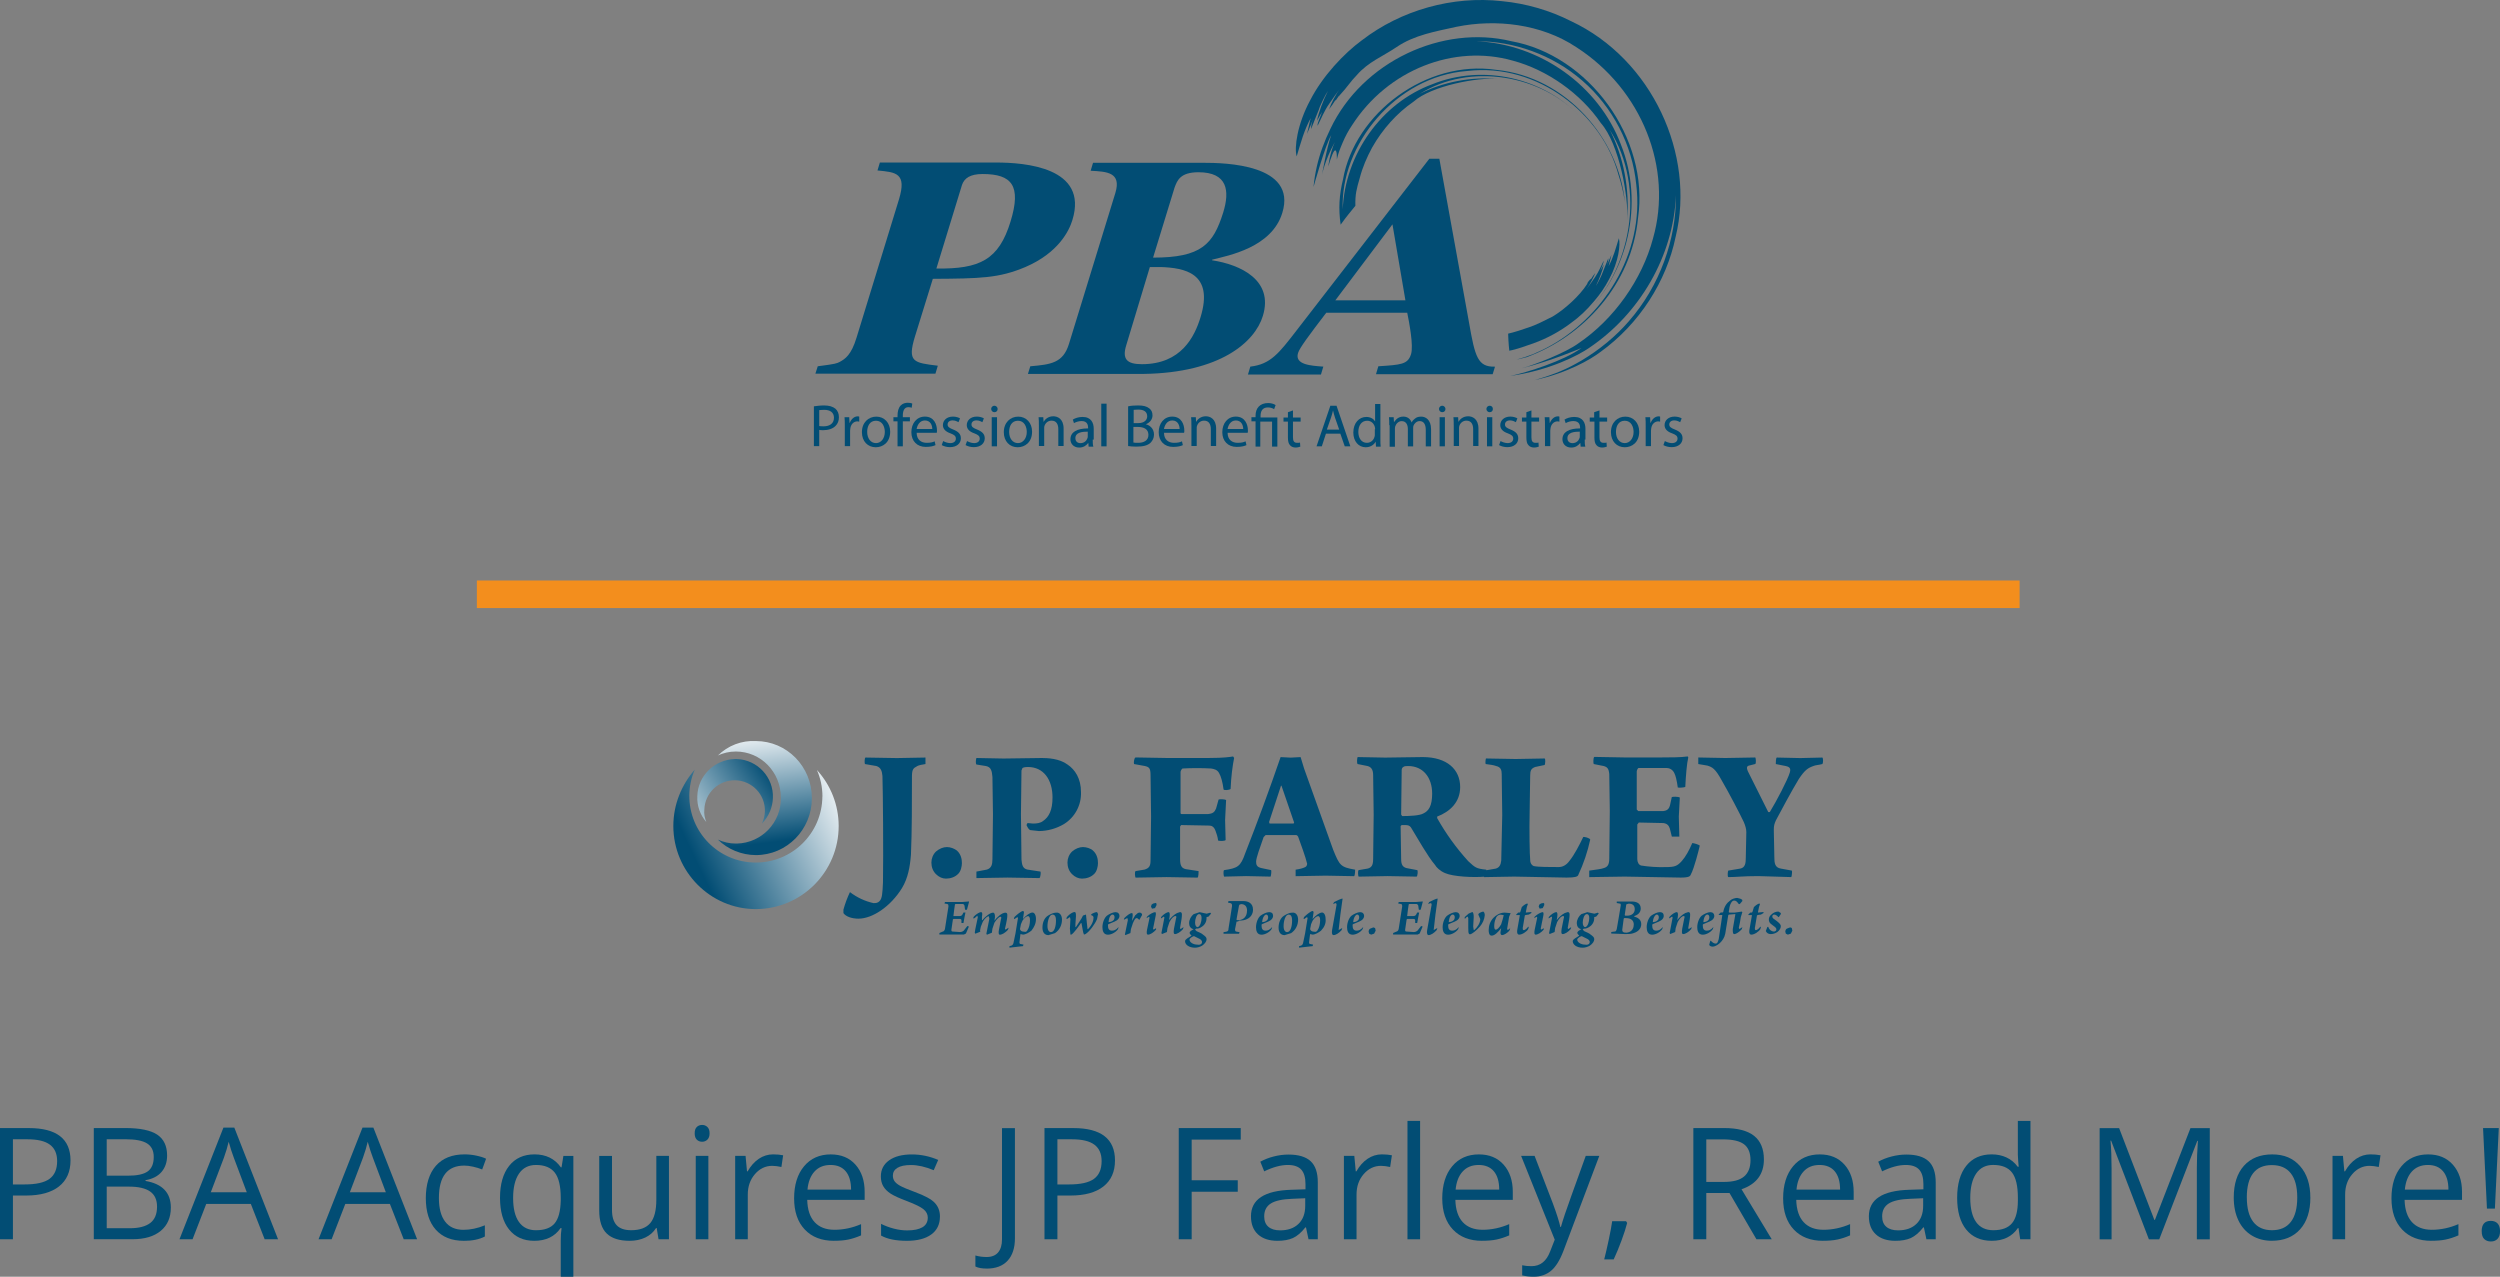 <?xml version="1.0" encoding="UTF-8"?>
<svg id="Layer_1" data-name="Layer 1" xmlns="http://www.w3.org/2000/svg" width="802.34" height="409.74" xmlns:xlink="http://www.w3.org/1999/xlink" viewBox="0 0 802.34 409.74">
  <rect x="0" y="0" width="802.34" height="409.74" fill="#808080" stroke="none"/>
  <defs>
    <style>
      .cls-1 {
        fill: url(#linear-gradient-2);
      }

      .cls-2 {
        fill: #f38e1d;
      }

      .cls-3 {
        fill: none;
      }

      .cls-4 {
        fill: url(#linear-gradient-3);
      }

      .cls-5 {
        clip-path: url(#clippath-1);
      }

      .cls-6 {
        fill: #024d74;
      }

      .cls-7 {
        clip-path: url(#clippath-2);
      }

      .cls-8 {
        fill: url(#linear-gradient);
      }

      .cls-9 {
        clip-path: url(#clippath);
      }
    </style>
    <clipPath id="clippath">
      <path class="cls-3" d="M263.93,255.64c-.09,11.79-9.73,21.27-21.52,21.18-11.79-.09-21.27-9.73-21.18-21.52.02-2.87.62-5.7,1.77-8.33-4.17,4.81-6.9,11.08-6.9,18.14,0,14.61,11.88,26.65,26.49,26.65,14.72-.04,26.61-12.02,26.57-26.74-.02-6.63-2.51-13.01-6.98-17.9,1.13,2.57,1.77,5.46,1.77,8.51h-.01Z"/>
    </clipPath>
    <linearGradient id="linear-gradient" x1="167.43" y1="1362.94" x2="168.87" y2="1362.94" gradientTransform="translate(-16311.28 -49322.24) rotate(154.5) scale(38.07 -38.07)" gradientUnits="userSpaceOnUse">
      <stop offset="0" stop-color="#fff"/>
      <stop offset="1" stop-color="#024d74"/>
    </linearGradient>
    <clipPath id="clippath-1">
      <path class="cls-3" d="M230.37,242.47c1.77-.81,3.7-1.28,5.78-1.28,8.02,0,14.45,6.58,14.45,14.77.18,7.98-6.14,14.59-14.13,14.77h-.32c-2.09,0-4.02-.49-5.78-1.28,3.27,3.17,7.64,4.96,12.21,4.98,9.96,0,17.98-8.19,17.98-18.3s-8.02-18.3-17.98-18.3c-4.54-.25-8.97,1.45-12.21,4.66h0Z"/>
    </clipPath>
    <linearGradient id="linear-gradient-2" x1="177.65" y1="1353.69" x2="178.93" y2="1353.69" gradientTransform="translate(-39814.15 -29.82) rotate(82.9) scale(29.34 -29.34)" xlink:href="#linear-gradient"/>
    <clipPath id="clippath-2">
      <path class="cls-3" d="M223.8,255.49c-.17,3.21.96,6.1,2.89,8.34-.49-1.28-.81-2.57-.64-4.02.18-5.36,4.67-9.57,10.04-9.39,5.37.19,9.57,4.67,9.39,10.04-.05,1.34-.38,2.65-.96,3.85,2.16-2.2,3.42-5.11,3.53-8.19.27-6.64-4.91-12.25-11.55-12.52h-.66c-6.42.17-11.88,5.3-12.04,11.88Z"/>
    </clipPath>
    <linearGradient id="linear-gradient-3" x1="158.63" y1="1341.07" x2="160.07" y2="1341.07" gradientTransform="translate(17585.74 34582.15) rotate(-33.6) scale(28.48 -28.48)" xlink:href="#linear-gradient"/>
  </defs>
  <g>
    <g>
      <g>
        <path class="cls-6" d="M434.99,66.05c-.09-3.68.37-5.39,1.42-8.98.85-3.31,2.27-6.61,3.96-9.73,3.31-5.86,7.94-11.05,13.32-14.74,5.77-5.1,20.6-7.84,27.03-7.27-8.51-.76-17.58.94-25.13,4.82,16.06-10.11,39.21-6.33,51.97,7.75-12-13.14-31.84-17.39-47.91-10.86-16.34,6.05-27.97,22.49-28.72,40.16-.85-20.78,17.1-42.71,39.88-44.41,22.78-2.74,43.37,13.99,48.57,33.16.94,2.83,1.7,6.14,2.08,8.79-1.89-20.04-18.62-40.06-41.3-42.33-22.39-3.31-45.35,13.89-49.14,35.15-1.22,5.01-1.51,9.36-.76,14.55,2.08-2.93,3.22-4.16,4.72-6.05h0Z"/>
        <path class="cls-6" d="M509.64,90.52l.85-1.04v.28c.48-.76.94-1.51,1.51-2.17-.48,1.22-1.61,3.5-2.74,5.1.94-1.22,1.8-2.55,2.74-3.87,1.13-1.7,1.8-3.4,2.65-5.1.09.57-.76,2.27-1.04,3.22l1.13-2.08c-.37,1.89-1.51,4.72-2.55,6.9.57-.76,1.98-3.68,2.17-4.35.48-1.13,1.22-3.12,1.8-4.53.09.37-.09,1.42-.48,2.37.48-1.13.94-2.37,1.51-3.5-.37,1.22-.57,2.55-.94,3.68,1.51-2.65,2.37-5.96,3.31-8.98.57,1.98-.09,7.56-3.12,13.14-1.32,2.55-3.02,5.01-4.92,7.18-2.27,2.74-4.82,5.1-7.09,6.71-3.68,2.83-7.84,5.1-12.29,6.71-2.17.76-5.48,1.98-7.75,2.37,0,0-.28-2.27-.37-5.48,1.7-.37,4.72-1.32,6.52-1.98,2.17-.66,5.29-2.27,7.75-3.5,3.96-2.37,8.7-6.71,11.05-10.4l.28-.66.02-.03Z"/>
      </g>
      <path class="cls-6" d="M489.98,114.62c18.24-6.71,33.64-23.34,35.72-44.6,3.78-25.89-15.97-52.35-40.63-56.79-22.02-5.39-47.81,6.42-58.12,28.16-1.89,3.87-3.4,7.94-4.35,12.1-.48,2.17-.85,4.35-1.04,6.52,0,0,3.68-13.32,5.67-16.63-1.51,4.25-2.93,12.66-2.93,12.66,0,0,.85-4.53,4.07-10.4-1.61,3.59-2.08,7.75-2.08,7.75,0,0,1.22-4.07,1.89-4.92,1.04-1.13.85,2.74.85,2.74.57-2.37.94-3.22,1.89-5.48.85-1.98,1.8-3.78,3.02-5.57,11.43-17.76,32.7-26.08,51.59-20.69,10.96,2.93,21.74,10.49,28.25,20.04,5.86,6.61,8.98,23.81,8.41,31.18.85-9.83-1.04-20.22-5.57-29.01,11.72,18.52,7.27,45.35-8.98,60.1,15.12-13.8,20.04-36.76,12.57-55.38-7.09-18.9-25.98-32.32-46.39-33.16,11.81-.09,24.38,4.25,34.01,12.66,9.64,8.31,16.06,20.6,17.3,33.36,2.74,22.49-11.05,43.19-28.92,52.44-1.42.76-2.83,1.32-4.25,1.98-1.7.66-3.4,1.22-5.2,1.7.09,0,1.51-.28,3.22-.76h0Z"/>
      <path class="cls-6" d="M430.17,30.33c1.89-1.98,3.4-4.35,5.29-6.24,3.68-4.25,8.31-5.96,12.75-8.98,5.67-3.87,12.47-5.01,19.28-6.52,12.57-2.55,27.12-.94,38.36,6.52,21.17,13.6,31.09,38.93,24.66,61.42-3.5,13.14-12.47,25.89-23.91,33.64-4.07,3.02-14.27,6.99-18.24,8.03,9.64-2.37,19.19-6.52,19.19-6.52-5.48,4.07-17.67,7.94-22.87,8.98,12.57-1.8,21.74-6.52,25.42-9.07,16.06-10.86,26.93-29.2,27.78-48.95.09,14.08-5.1,29.01-15.12,40.45-4.25,4.92-9.45,9.16-15.12,12.57-4.72,2.74-8.03,4.25-15.12,6.33,10.49-2.27,17.95-6.61,21.17-9.07,12.47-8.98,21.17-22.68,24.09-36.95,6.42-26.27-7.56-56.98-33.55-69.17-6.9-3.5-14.45-5.67-22.11-6.42-15.88-1.8-32.42,2.83-45.07,12.57-5.67,4.16-12.57,11.43-16.54,19.19-4.16,7.66-5.2,15.31-4.35,18.04,1.22-4.07,2.46-8.7,4.53-12.29-.48,1.51-.76,3.31-1.22,5.1.66-1.61,1.42-3.31,1.98-4.82-.48,1.22-.76,2.65-.66,3.22.76-1.89,1.8-4.63,2.46-6.14.19-.94,2.17-5.01,2.93-6.05-1.51,3.02-3.02,6.9-3.5,9.55.57-.94,1.04-1.98,1.61-2.83-.37,1.32-1.61,3.59-1.42,4.44,1.22-2.37,2.08-4.72,3.68-6.99,1.32-1.89,2.46-3.59,3.78-5.29-1.61,2.08-3.22,5.29-3.78,6.99.76-.94,1.42-1.98,2.08-3.02v.28c.28-.48.76-1.04,1.04-1.51.09,0,.19,0,.19.09v-.28"/>
      <g>
        <path class="cls-6" d="M262.44,117.55c5.96-.76,6.14-.94,7.09-1.42,1.7-.94,3.68-2.17,5.39-7.84l13.6-44.32c2.55-8.41-.94-8.7-6.9-9.26l.76-2.55h37.23c9.26,0,29.77,1.51,24.57,18.43-1.04,3.5-4.53,10.58-15.12,15.12-8.51,3.59-14.45,3.68-29.68,3.78l-5.77,18.62c-2.46,8.12-.37,8.31,7.37,9.26l-.76,2.55h-38.53l.76-2.37h0ZM300.52,86.18c13.89.19,20.04-2.74,23.81-15.12,3.5-11.43.48-15.21-8.98-15.21-3.96,0-5.86,1.32-6.61,3.5l-8.22,26.83h0Z"/>
        <path class="cls-6" d="M330.66,117.55c6.61-.57,10.49-1.04,12.38-7.09l14.93-48.57c1.98-6.61-2.74-6.81-7.94-7.09l.76-2.55h35.62c6.42,0,29.96.37,25.13,16.06-3.4,11.15-17.3,13.7-22.49,15.02l-.09.19c9.26,1.42,19.84,6.42,16.34,17.86-2.55,8.41-13.7,18.24-38.17,18.62h-37.23l.76-2.46h0ZM361.47,110.74c-1.42,4.53.19,6.14,5.01,6.14,12.66,0,16.91-8.88,18.8-15.02,4.44-14.36-5.29-15.88-12.75-16.16h-3.5s-7.56,25.04-7.56,25.04ZM370.07,82.68c15.5,0,19.28-4.25,22.49-14.45,2.17-6.99,1.42-12.95-7.94-12.95-5.86,0-6.81,2.65-7.66,4.92l-6.9,22.49h0Z"/>
        <path class="cls-6" d="M479.02,120.1h-37.42l.76-2.55c7.27-.48,9.45-.57,10.49-3.87.85-2.74-.57-10.11-1.22-13.32h-25.98c-5.48,7.18-8.6,11.34-9.07,12.95-1.13,3.78,4.25,4.07,8.12,4.35l-.76,2.55h-23.43l.76-2.55c6.52-.76,9.16-4.25,14.93-11.72l42.52-54.99h3.22l9.55,52.73c1.89,10.77,2.74,14.17,8.31,13.99l-.76,2.46-.02-.02ZM451.05,96.38l-4.16-24.38-18.33,24.38h22.5Z"/>
      </g>
      <g>
        <path class="cls-6" d="M261.21,130.4c.85-.09,1.89-.28,3.22-.28,1.7,0,2.83.37,3.68,1.04.76.66,1.13,1.61,1.13,2.74s-.37,2.08-1.04,2.74c-.85.94-2.37,1.42-3.96,1.42-.48,0-.94,0-1.32-.09v5.2h-1.71v-12.75h0ZM262.92,136.73c.37.09.85.09,1.42.09,1.98,0,3.31-.94,3.31-2.74,0-1.7-1.22-2.55-3.12-2.55-.76,0-1.32.09-1.61.09v5.1h0Z"/>
        <path class="cls-6" d="M271.13,136.83c0-1.13,0-2.08-.09-2.93h1.51l.09,1.8h.09c.48-1.22,1.42-2.08,2.55-2.08.19,0,.28,0,.48.09v1.61c-.19,0-.37-.09-.57-.09-1.22,0-2.08.94-2.27,2.17,0,.19-.09.48-.09.76v5.01h-1.7v-6.33h0Z"/>
        <path class="cls-6" d="M285.69,138.53c0,3.5-2.37,5.01-4.63,5.01-2.55,0-4.44-1.89-4.44-4.82,0-3.12,2.08-5.01,4.63-5.01s4.44,1.98,4.44,4.82ZM278.31,138.62c0,2.08,1.13,3.59,2.83,3.59,1.61,0,2.83-1.51,2.83-3.59,0-1.61-.76-3.59-2.83-3.59s-2.83,1.8-2.83,3.59Z"/>
        <path class="cls-6" d="M288.05,143.25v-8.03h-1.32v-1.32h1.32v-.48c0-1.32.28-2.55,1.04-3.31.66-.66,1.51-.85,2.27-.85.57,0,1.13.09,1.42.28l-.19,1.32c-.28-.09-.57-.19-1.04-.19-1.42,0-1.8,1.32-1.8,2.74v.48h2.27v1.32h-2.27v8.03h-1.71Z"/>
        <path class="cls-6" d="M294.19,138.9c0,2.27,1.51,3.22,3.22,3.22,1.22,0,1.98-.19,2.55-.48l.28,1.22c-.57.28-1.61.57-3.12.57-2.83,0-4.63-1.89-4.63-4.72s1.7-5.01,4.35-5.01c3.02,0,3.87,2.65,3.87,4.44,0,.37,0,.66-.09.76h-6.42ZM299.2,137.68c0-1.04-.48-2.74-2.37-2.74-1.7,0-2.46,1.61-2.65,2.74,0,0,5.01,0,5.01,0Z"/>
        <path class="cls-6" d="M302.7,141.55c.48.28,1.42.66,2.27.66,1.22,0,1.8-.66,1.8-1.42,0-.85-.48-1.22-1.7-1.7-1.7-.57-2.46-1.51-2.46-2.65,0-1.51,1.22-2.74,3.22-2.74.94,0,1.8.28,2.27.57l-.48,1.22c-.37-.19-1.04-.57-1.89-.57-1.04,0-1.61.57-1.61,1.32s.57,1.13,1.8,1.61c1.61.66,2.46,1.42,2.46,2.83,0,1.61-1.32,2.83-3.5,2.83-1.04,0-1.98-.28-2.65-.66l.48-1.32h0Z"/>
        <path class="cls-6" d="M310.36,141.55c.48.28,1.42.66,2.27.66,1.22,0,1.8-.66,1.8-1.42,0-.85-.48-1.22-1.7-1.7-1.7-.57-2.46-1.51-2.46-2.65,0-1.51,1.22-2.74,3.22-2.74.94,0,1.8.28,2.27.57l-.48,1.22c-.37-.19-1.04-.57-1.89-.57-1.04,0-1.61.57-1.61,1.32s.57,1.13,1.8,1.61c1.61.66,2.46,1.42,2.46,2.83,0,1.61-1.32,2.83-3.5,2.83-1.04,0-1.98-.28-2.65-.66l.48-1.32h0Z"/>
        <path class="cls-6" d="M320.18,131.25c0,.57-.37,1.04-1.04,1.04-.57,0-1.04-.48-1.04-1.04s.48-1.04,1.04-1.04,1.04.48,1.04,1.04ZM318.28,143.25v-9.36h1.7v9.36h-1.7Z"/>
        <path class="cls-6" d="M331.23,138.53c0,3.5-2.37,5.01-4.63,5.01-2.55,0-4.44-1.89-4.44-4.82,0-3.12,2.08-5.01,4.63-5.01s4.44,1.98,4.44,4.82ZM323.87,138.62c0,2.08,1.13,3.59,2.83,3.59,1.61,0,2.83-1.51,2.83-3.59,0-1.61-.76-3.59-2.83-3.59s-2.83,1.8-2.83,3.59Z"/>
        <path class="cls-6" d="M333.41,136.44c0-.94,0-1.8-.09-2.55h1.51l.09,1.51h0c.48-.85,1.51-1.8,3.12-1.8,1.32,0,3.31.76,3.31,3.96v5.57h-1.7v-5.39c0-1.51-.57-2.74-2.17-2.74-1.13,0-1.98.76-2.27,1.7-.09.19-.09.48-.09.76v5.67h-1.7v-6.71h0Z"/>
        <path class="cls-6" d="M350.7,141.08c0,.85,0,1.61.19,2.27h-1.51l-.09-1.13h-.09c-.57.76-1.51,1.42-2.83,1.42-1.89,0-2.83-1.32-2.83-2.65,0-2.27,1.98-3.5,5.67-3.5v-.19c0-.76-.19-2.17-2.08-2.17-.85,0-1.8.28-2.46.66l-.37-1.13c.76-.48,1.89-.85,3.12-.85,2.83,0,3.59,1.98,3.59,3.78v3.5h-.28v-.02ZM349.09,138.53c-1.89,0-3.96.28-3.96,2.08,0,1.13.76,1.61,1.61,1.61,1.22,0,1.98-.76,2.27-1.61.09-.19.09-.37.09-.57v-1.51h0Z"/>
        <path class="cls-6" d="M353.44,129.55h1.7v13.7h-1.7v-13.7Z"/>
        <path class="cls-6" d="M362.13,130.4c.76-.19,1.89-.28,3.12-.28,1.7,0,2.74.28,3.59.94.66.48,1.04,1.22,1.04,2.27,0,1.22-.85,2.37-2.17,2.83h0c1.22.28,2.65,1.32,2.65,3.31,0,1.13-.48,1.98-1.13,2.65-.94.85-2.37,1.22-4.53,1.22-1.13,0-2.08-.09-2.65-.19v-12.75h.09,0ZM363.84,135.79h1.51c1.8,0,2.83-.94,2.83-2.17,0-1.51-1.13-2.17-2.83-2.17-.76,0-1.22.09-1.51.09v4.25h0ZM363.84,142.03c.28.09.85.09,1.42.09,1.7,0,3.31-.66,3.31-2.55s-1.51-2.55-3.4-2.55h-1.42v5.01h.09Z"/>
        <path class="cls-6" d="M373.57,138.9c0,2.27,1.51,3.22,3.22,3.22,1.22,0,1.98-.19,2.55-.48l.28,1.22c-.57.28-1.61.57-3.12.57-2.83,0-4.63-1.89-4.63-4.72s1.7-5.01,4.35-5.01c3.02,0,3.87,2.65,3.87,4.44,0,.37,0,.66-.09.76h-6.42ZM378.58,137.68c0-1.04-.48-2.74-2.37-2.74-1.7,0-2.46,1.61-2.65,2.74h5.01Z"/>
        <path class="cls-6" d="M382.36,136.44c0-.94,0-1.8-.09-2.55h1.51l.09,1.51h0c.48-.85,1.51-1.8,3.12-1.8,1.32,0,3.31.76,3.31,3.96v5.57h-1.7v-5.39c0-1.51-.57-2.74-2.17-2.74-1.13,0-1.98.76-2.27,1.7-.09.19-.09.48-.09.76v5.67h-1.7v-6.71h0Z"/>
        <path class="cls-6" d="M393.98,138.9c0,2.27,1.51,3.22,3.22,3.22,1.22,0,1.98-.19,2.55-.48l.28,1.22c-.57.28-1.61.57-3.12.57-2.83,0-4.63-1.89-4.63-4.72s1.7-5.01,4.35-5.01c3.02,0,3.87,2.65,3.87,4.44,0,.37,0,.66-.09.76h-6.42ZM398.99,137.68c0-1.04-.48-2.74-2.37-2.74-1.7,0-2.46,1.61-2.65,2.74h5.01Z"/>
        <path class="cls-6" d="M402.95,143.25v-8.03h-1.32v-1.32h1.32v-.48c0-2.46,1.42-4.07,4.07-4.07.85,0,1.89.28,2.37.66l-.48,1.32c-.37-.28-1.13-.57-1.98-.57-1.8,0-2.37,1.22-2.37,2.74v.48h5.39v9.36h-1.7v-8.03h-3.78v8.03h-1.51v-.09h0Z"/>
        <path class="cls-6" d="M414.96,131.72v2.27h2.46v1.32h-2.46v5.01c0,1.13.28,1.8,1.32,1.8.48,0,.76,0,.94-.09l.09,1.32c-.28.09-.85.28-1.51.28-.76,0-1.42-.28-1.8-.76-.48-.48-.66-1.32-.66-2.46v-5.1h-1.42v-1.32h1.42v-1.7l1.61-.57h0Z"/>
        <path class="cls-6" d="M425.54,139.18l-1.32,4.07h-1.7l4.44-13.04h1.98l4.44,13.04h-1.8l-1.42-4.07h-4.63,0ZM429.79,137.87l-1.32-3.78c-.28-.85-.48-1.61-.66-2.37h0c-.19.76-.37,1.61-.66,2.37l-1.32,3.78h3.96Z"/>
        <path class="cls-6" d="M443.02,129.55v11.34c0,.85,0,1.8.09,2.46h-1.51l-.09-1.61h0c-.57,1.04-1.7,1.8-3.22,1.8-2.27,0-3.96-1.89-3.96-4.72,0-3.12,1.89-5.01,4.16-5.01,1.42,0,2.37.66,2.83,1.42h0v-5.57h1.7v-.09h0ZM441.32,137.77c0-.19,0-.48-.09-.76-.28-1.04-1.13-1.98-2.46-1.98-1.8,0-2.83,1.51-2.83,3.59,0,1.89.94,3.5,2.74,3.5,1.13,0,2.17-.76,2.46-1.98.09-.19.09-.48.09-.76v-1.61h.09Z"/>
        <path class="cls-6" d="M445.86,136.44c0-.94,0-1.8-.09-2.55h1.51l.09,1.51h.09c.57-.85,1.42-1.7,2.93-1.7,1.32,0,2.27.76,2.65,1.89h0c.28-.57.66-.94,1.04-1.22.57-.48,1.13-.66,2.08-.66,1.22,0,3.12.85,3.12,4.07v5.48h-1.7v-5.29c0-1.8-.66-2.83-1.98-2.83-.94,0-1.7.76-1.98,1.51-.09.19-.09.57-.09.85v5.77h-1.7v-5.57c0-1.51-.66-2.55-1.98-2.55-1.04,0-1.8.85-2.08,1.7-.09.28-.09.57-.09.85v5.67h-1.7v-6.9h-.1Z"/>
        <path class="cls-6" d="M463.9,131.25c0,.57-.37,1.04-1.04,1.04-.57,0-1.04-.48-1.04-1.04s.48-1.04,1.04-1.04,1.04.48,1.04,1.04ZM462.02,143.25v-9.36h1.7v9.36h-1.7Z"/>
        <path class="cls-6" d="M466.55,136.44c0-.94,0-1.8-.09-2.55h1.51l.09,1.51h0c.48-.85,1.51-1.8,3.12-1.8,1.32,0,3.31.76,3.31,3.96v5.57h-1.7v-5.39c0-1.51-.57-2.74-2.17-2.74-1.13,0-1.98.76-2.27,1.7-.09.19-.09.48-.09.76v5.67h-1.7v-6.71h0Z"/>
        <path class="cls-6" d="M479.12,131.25c0,.57-.37,1.04-1.04,1.04-.57,0-1.04-.48-1.04-1.04s.48-1.04,1.04-1.04c.66,0,1.04.48,1.04,1.04ZM477.23,143.25v-9.36h1.7v9.36h-1.7Z"/>
        <path class="cls-6" d="M481.58,141.55c.48.28,1.42.66,2.27.66,1.22,0,1.8-.66,1.8-1.42,0-.85-.48-1.22-1.7-1.7-1.7-.57-2.46-1.51-2.46-2.65,0-1.51,1.22-2.74,3.22-2.74.94,0,1.8.28,2.27.57l-.48,1.22c-.37-.19-1.04-.57-1.89-.57-1.04,0-1.61.57-1.61,1.32s.57,1.13,1.8,1.61c1.61.66,2.46,1.42,2.46,2.83,0,1.61-1.32,2.83-3.5,2.83-1.04,0-1.98-.28-2.65-.66l.48-1.32h0Z"/>
        <path class="cls-6" d="M491.49,131.72v2.27h2.46v1.32h-2.46v5.01c0,1.13.28,1.8,1.32,1.8.48,0,.76,0,.94-.09l.09,1.32c-.28.09-.85.28-1.51.28-.76,0-1.42-.28-1.8-.76-.48-.48-.66-1.32-.66-2.46v-5.1h-1.42v-1.32h1.42v-1.7l1.61-.57h0Z"/>
        <path class="cls-6" d="M495.84,136.83c0-1.13,0-2.08-.09-2.93h1.51l.09,1.8h.09c.48-1.22,1.42-2.08,2.55-2.08.19,0,.28,0,.48.09v1.61c-.19,0-.37-.09-.57-.09-1.22,0-2.08.94-2.27,2.17,0,.19-.09.48-.09.76v5.01h-1.7v-6.33h0Z"/>
        <path class="cls-6" d="M508.6,141.08c0,.85,0,1.61.19,2.27h-1.51l-.09-1.13h-.09c-.57.76-1.51,1.42-2.83,1.42-1.89,0-2.83-1.32-2.83-2.65,0-2.27,1.98-3.5,5.67-3.5v-.19c0-.76-.19-2.17-2.17-2.17-.85,0-1.8.28-2.46.66l-.37-1.13c.76-.48,1.89-.85,3.12-.85,2.83,0,3.59,1.98,3.59,3.78v3.5h-.19v-.02ZM507,138.53c-1.89,0-3.96.28-3.96,2.08,0,1.13.76,1.61,1.61,1.61,1.22,0,1.98-.76,2.27-1.61.09-.19.09-.37.09-.57v-1.51h0Z"/>
        <path class="cls-6" d="M513.33,131.72v2.27h2.46v1.32h-2.46v5.01c0,1.13.28,1.8,1.32,1.8.48,0,.76,0,.94-.09l.09,1.32c-.28.09-.85.28-1.51.28-.76,0-1.42-.28-1.8-.76-.48-.48-.66-1.32-.66-2.46v-5.1h-1.51v-1.32h1.42v-1.7l1.7-.57h0Z"/>
        <path class="cls-6" d="M526.08,138.53c0,3.5-2.37,5.01-4.63,5.01-2.55,0-4.44-1.89-4.44-4.82,0-3.12,2.08-5.01,4.63-5.01s4.44,1.98,4.44,4.82ZM518.62,138.62c0,2.08,1.13,3.59,2.83,3.59,1.61,0,2.83-1.51,2.83-3.59,0-1.61-.76-3.59-2.83-3.59s-2.83,1.8-2.83,3.59Z"/>
        <path class="cls-6" d="M528.16,136.83c0-1.13,0-2.08-.09-2.93h1.51l.09,1.8h.09c.48-1.22,1.42-2.08,2.55-2.08.19,0,.28,0,.48.09v1.61c-.19,0-.37-.09-.57-.09-1.22,0-2.08.94-2.27,2.17,0,.19-.09.48-.09.76v5.01h-1.7v-6.33h0Z"/>
        <path class="cls-6" d="M534.31,141.55c.48.28,1.42.66,2.27.66,1.22,0,1.8-.66,1.8-1.42,0-.85-.48-1.22-1.7-1.7-1.7-.57-2.46-1.51-2.46-2.65,0-1.51,1.22-2.74,3.22-2.74.94,0,1.8.28,2.27.57l-.48,1.22c-.37-.19-1.04-.57-1.89-.57-1.04,0-1.61.57-1.61,1.32s.57,1.13,1.8,1.61c1.61.66,2.46,1.42,2.46,2.83,0,1.61-1.32,2.83-3.5,2.83-1.04,0-1.98-.28-2.65-.66l.48-1.32h0Z"/>
      </g>
    </g>
    <g>
      <g class="cls-9">
        <path class="cls-8" d="M286.56,283.42l-60.69,28.89-27.13-56.99,60.69-28.89,27.13,56.99Z"/>
      </g>
      <g class="cls-5">
        <path class="cls-1" d="M260.24,233.81l4.98,39.82-34.36,4.17-4.98-39.82,34.36-4.17Z"/>
      </g>
      <g class="cls-7">
        <path class="cls-4" d="M214.16,250.02l26.65-17.66,17.02,25.68-26.65,17.82s-17.02-25.85-17.02-25.85Z"/>
      </g>
      <path class="cls-6" d="M545.04,245.21l2.89.49c1.6.49,2.57.96,4.66,4.81,2.25,3.85,5.78,10.6,7.06,13.32.49,1.13.81,2.25.81,3.21l-.17,8.19c0,1.77-.17,3.21-1.77,3.53l-3.85.64c-.17.17-.32,1.93,0,2.09,2.73,0,4.66-.32,9.63-.32l10.6.32c.17-.32.32-1.93.17-2.09l-3.53-.64c-1.93-.32-2.09-1.77-2.09-3.7l-.17-8.67c0-1.45.17-1.93.64-3.05,1.45-2.73,5.13-9.63,7.38-13.32,1.93-2.89,2.89-3.53,4.66-4.17.64-.32,1.77-.32,2.89-.64.32-.32.32-1.93,0-2.09l-7.06.17-7.55-.17c-.32.17-.32,1.6-.32,2.09l3.21.64c1.45.32,1.6.96,1.28,2.09-.64,2.25-4.34,9.31-6.42,12.68h-.49l-6.58-13.17c-.32-.81-.49-1.6.49-1.77l1.93-.49c.32-.32.17-1.93,0-2.09l-9.63.17-8.67-.17v2.09M511.49,245.21l3.21.64c1.13.32,1.6.81,1.77,2.57l.17,11.88-.17,15.25c0,2.09-.64,2.73-1.77,3.05-.81.32-2.41.49-4.66.81v2.09l11.4-.17,17.98.32c2.73,0,3.05-.49,3.21-.96,1.13-2.09,2.57-7.87,2.89-9.31-.32-.32-1.93-.81-2.41-.81-.96,2.25-2.09,4.34-3.37,5.78-1.45,1.6-2.25,1.93-5.13,1.93-2.63.08-5.27-.08-7.87-.49-.81-.17-1.28-1.13-1.28-2.09v-11.08l.49-.64,7.87.17c1.28.17,1.77.81,2.09,1.77l.64,2.57h2.41l-.17-6.42.32-6.1c-.32-.32-2.25-.32-2.57-.17l-.49,2.25c-.32,1.6-.96,2.09-2.25,2.25h-8.02l-.49-.49v-12.21c0-.32.32-1.13.64-1.13h8.83c.81,0,1.93.32,2.57,1.6.49.96.81,2.41,1.13,4.66.32.17,2.09,0,2.41-.17.17-3.53.49-7.55.96-9.47l-.17-.32c-2.25.32-5.78.32-8.19.32h-12.36l-9.47-.17c-.32.32-.32,1.93-.17,2.25M476.81,245.21c1.28.17,2.57.32,3.37.64,1.45.32,1.77,1.28,1.77,2.57l.17,13.17-.32,14.61c-.17,1.45-.64,2.25-1.77,2.57l-3.7.64c-.32.32-.32,1.77,0,2.09l9.63-.17,16.85.32c2.73,0,3.53-.32,3.7-.81,1.71-3.65,3.01-7.47,3.85-11.4-.17-.49-1.93-.96-2.25-.81-1.13,2.41-2.89,5.78-4.34,7.55-1.13,1.6-2.41,2.09-3.53,2.09-2.89,0-6.58,0-8.02-.32-.49-.17-1.13-.81-1.13-1.93-.17-1.6-.32-9.47-.17-15.74l.17-11.4c0-1.6.32-2.25,1.6-2.73l3.05-.64c.17-.32.32-1.93,0-2.09l-9.31.17-9.47-.17c-.17-.17-.32,1.45-.17,1.77M451.93,245.85c4.81,0,7.7,3.7,7.7,8.83,0,4.02-1.13,5.62-2.89,6.42-1.13.64-4.17.81-6.74.81l-.32-.49.17-14.29c0-.32.17-.81.49-.96.32-.32,1.13-.32,1.6-.32M435.71,245.21l3.21.64c1.13.32,1.77,1.13,1.77,2.89l.17,12.68-.17,14.29c0,1.93-.49,2.73-1.77,3.05l-2.89.49c-.32.32-.17,1.93,0,2.09l9.31-.17,9.31.17c.32-.17.49-2.09.17-2.09l-3.37-.64c-1.28-.32-1.77-1.13-1.77-2.89l-.17-10.6.32-.32h1.45c.96,0,1.45.49,1.77,1.13,2.09,3.37,4.98,8.67,7.55,11.72.32.64,1.6,1.93,3.21,2.57,2.57,1.13,8.99,1.45,12.68,1.13.32-.17.64-2.09.49-2.25-3.21-.32-3.53-.64-5.78-2.73-3.83-4.21-7.17-8.84-9.96-13.81v-.49c4.17-1.6,7.38-4.66,7.38-9.47,0-5.62-4.17-9.63-12.04-9.63l-12.04.17-8.83-.17c-.17.32-.32,1.93,0,2.25M411.31,252.27l4.02,11.72-.17.32h-7.7l-.17-.49,3.85-11.72.17.17M392.85,279.25c-.32.32-.17,1.77,0,2.09l7.06-.17,7.87.17c.17-.32.32-1.93.17-2.09l-3.05-.64c-1.6-.32-1.77-1.13-1.77-2.09,0-1.13,1.28-4.66,2.41-7.87l.64-.64h9.79c.32,0,.49.32.64.49.81,2.25,2.41,6.58,2.89,8.67,0,.17,0,.81-.64,1.13s-1.77.64-3.05.81v2.09l9.63-.17,9.15.17c.32-.32.32-1.93.32-2.09-4.66-.81-4.98-1.28-7.06-6.42l-9.31-26.01-1.13-3.7-3.21.17-3.21-.17c-3.58,10.41-7.38,20.74-11.4,30.98-1.45,4.17-2.41,4.66-6.74,5.3M363.95,245.21l3.53.64c1.28.32,1.77.64,1.77,2.89l.17,13.32-.17,13.97c0,1.77-.32,2.57-1.93,3.05l-2.89.49c-.32.32-.17,1.77,0,2.09l9.96-.17,9.96.17c.32-.32.32-1.77.32-2.09l-4.17-.64c-1.28-.32-1.77-1.13-1.77-3.21v-10.44l.32-.49,8.99.17c.81,0,1.6.32,2.09,1.77.32.81.64,1.77.81,3.05.64.17,2.09.17,2.41-.17l-.17-6.42.32-6.42c-.49-.32-2.09-.32-2.41-.17l-.81,2.89c-.49,1.13-.96,1.6-2.57,1.77h-8.51c-.18,0-.32-.14-.32-.32v-13.17c0-.32.32-.96.64-1.13,3.05-.17,6.1-.17,9.15,0,.96.17,1.93.32,2.57,1.45.64,1.13,1.13,2.89,1.45,5.3.32.32,1.77.17,2.25-.17.17-4.02.64-7.55,1.13-9.96l-.32-.49c-.96.17-3.05.49-7.55.49h-14.13l-9.63-.17c-.49.17-.64,1.77-.49,2.09M347.57,271.85c-1.13,0-2.41.49-3.53,1.45-.96.96-1.45,2.25-1.45,3.53,0,1.45.49,2.73,1.45,3.7.96.96,2.09,1.45,3.21,1.45,1.45,0,2.89-.49,3.85-1.45.96-.81,1.28-2.57,1.28-3.53,0-1.28-.32-2.89-1.6-4.02-.64-.64-2.09-1.13-3.21-1.13M330.56,266.4l2.89.32c2.83-.03,5.6-.81,8.02-2.25,3.53-2.19,5.62-6.11,5.46-10.28,0-4.34-1.93-7.23-4.34-8.83-2.57-1.93-6.42-2.09-8.19-2.09l-12.36.17-8.67-.17c-.17.32-.32,1.77,0,2.09l3.05.49c1.6.32,1.93,1.45,2.09,3.53l.17,12.04-.17,14.29c0,1.77-.32,2.89-1.77,3.37l-3.37.64v2.09l9.96-.17,10.28.17c.32-.32.49-1.77.32-2.09l-4.17-.64c-1.6-.32-1.77-1.6-1.93-3.21l-.17-14.61.17-13.97.32-.81c.49-.32,1.45-.32,1.77-.32,4.98,0,7.87,4.02,7.87,9.79,0,4.02-1.13,6.26-3.05,7.55-.81.64-1.93.81-3.21.81l-1.77-.17-.32.64s.49,1.28,1.13,1.6M303.9,271.85c-1.13,0-2.41.49-3.53,1.45-.96.96-1.45,2.25-1.45,3.53,0,1.45.49,2.73,1.45,3.7.96.96,2.09,1.45,3.21,1.45,1.45,0,2.89-.49,3.85-1.45.96-.81,1.28-2.57,1.28-3.53,0-1.28-.32-2.89-1.6-4.02-.81-.64-2.09-1.13-3.21-1.13M277.58,245.21l3.7.64c1.45.49,1.77,1.6,1.93,3.21.17,4.98.32,24.89.17,34.19-.17,3.7-.32,4.98-.96,5.78s-1.28.81-2.09.81c-2.75-.61-5.32-1.82-7.55-3.53-.86,1.81-1.56,3.69-2.09,5.62v1.13c.81,1.13,2.73,1.77,4.81,1.77,4.49,0,10.28-3.85,13.97-9.79,1.93-3.21,2.57-6.74,2.89-10.76.32-7.23.32-17.5.32-25.21,0-2.09.49-2.57,1.45-3.05.64-.49,1.93-.64,2.89-.81v-2.09l-9.15.17-10.11-.17c-.32.17-.32,1.77-.17,2.09M302.62,298.99c.32-.17.49-.32.64-.81l1.13-7.23c0-.49,0-.64-.32-.81l-.96-.17.17-.49h5.62l2.09-.17v.17l-.64,2.41c-.17.17-.49.17-.64,0l-.17-1.28c-.17-.32-.32-.49-.64-.49h-2.25l-.17.17c-.2,1.23-.35,2.46-.49,3.7h2.09c.32,0,.64-.17.81-.49l.32-.64h.64l-.32,1.6-.32,1.77h-.64v-.81c0-.32-.17-.49-.49-.49h-2.09l-.17.17-.49,3.37c0,.32.17.49.32.49l2.41.17c.49,0,.96-.17,1.28-.49l1.13-1.45.49.17-.96,2.25-.64.32h-7.87v-.49l1.13-.49v.02ZM312.41,294.82v-.49c.96-1.13,2.09-1.6,2.41-1.6.49,0,.49.64.32,1.45v1.13h.17c.96-1.28,2.57-2.41,3.37-2.41.49,0,.64.49.64,1.45l-.17,1.13c.81-1.13,2.41-2.57,3.53-2.57.81,0,.64.96.49,2.09-.17,1.02-.38,2.04-.64,3.05l.17.32.96-.64v.17l-.17.49c-.96,1.13-2.09,1.6-2.57,1.6s-.49-.81-.32-1.6l.64-3.37c.17-.49.17-.81-.17-.81s-1.13.64-1.93,1.93l-.64,1.93-.17,1.28-1.6.64-.17-.32.96-4.81-.17-.81c-.49,0-1.28.64-1.93,1.77l-.64,1.6c-.17.81-.32,1.28-.17,1.6l-1.6.64-.17-.32.17-1.13.81-3.85-.17-.49c-.49.49-.81.81-1.28.96.17,0,0,0,0,0h.03ZM331.04,298.67c-.81.64-1.93,1.28-2.73,1.28l-.81-.17-.32,2.57c0,.32,0,.64.49.64l.81.17-.17.49-4.34.49v-.49l.64-.17c.32-.17.49-.32.64-.81l.64-3.05.81-4.98-.17-.32-.96.64-.17-.17.17-.49c.81-.81,2.25-1.93,2.73-1.93.17,0,.32.17.32.49l-.32,2.09c.96-1.13,2.25-2.09,3.05-2.09.64,0,1.13.81,1.13,2.09,0,1.45-.64,2.73-1.45,3.7h.01ZM329.75,298.51c.49-.64.81-1.93.81-3.21,0-.96-.32-1.28-.64-1.28-.49,0-1.13.49-1.77,1.45l-.49,1.13-.32,1.6.17.32c.17.32.64.49,1.13.49.64.17.81,0,1.13-.49h-.01ZM340.83,295.14c0,1.77-.81,3.37-2.25,4.34l-2.09.64c-1.28,0-1.93-.96-1.93-2.41s.49-3.05,1.77-3.85c.81-.49,1.77-.96,2.57-.96,1.28-.17,1.93.96,1.93,2.25h0ZM337.3,299.15c1.13,0,1.6-1.93,1.6-3.7,0-.96-.17-1.93-1.13-1.93s-1.6,1.93-1.6,3.7c0,1.28.49,1.93,1.13,1.93ZM350.95,294.49c0-.32-.17-.64-.81-.81l.17-.32c.49-.32,1.28-.64,1.77-.64l.32.64-.32,1.6c-.64,1.6-2.41,4.02-3.7,4.81l-.49.17c-.32-.49-.49-2.25-.81-3.7h-.17c-.64.96-2.25,3.21-3.05,3.7h-.32l-.17-1.93.17-3.05-.17-.64-.96.64-.17-.17.17-.49c.81-.96,1.93-1.6,2.41-1.6s.49.49.49,1.45l-.17,2.41v.96h.17l1.77-2.73.49-.96.96-.32.49,4.66h.17c1.28-1.28,1.77-2.73,1.77-3.7h0ZM359.29,293.85c0,.81-.49,1.45-1.6,1.93l-1.93.81-.17.17v.32c0,.96.32,1.6,1.28,1.6.64,0,1.28-.17,2.09-1.13v.17l-.17.49c-.64.96-2.09,1.77-3.21,1.77-1.45,0-1.77-1.28-1.77-2.41,0-1.45.64-3.05,1.45-3.7.64-.49,1.93-1.13,2.73-1.13s1.28.49,1.28,1.13h.02ZM355.76,295.94c.49,0,1.13-.17,1.45-.49.32-.17.49-.64.49-1.13s-.32-.81-.64-.81c-.49,0-1.13.64-1.28,2.41h-.01ZM364.43,293.69c.49-.49.81-.81,1.28-.81.32,0,.64.17.81.49v.32l-.81,1.45c-.11.11-.17.11-.17,0-.32-.32-.49-.49-.81-.49s-.64.49-1.13,1.6l-.64,1.93-.17,1.28-1.6.64-.17-.17.96-4.66-.17-.64-.96.49h-.17l.17-.49c.96-.96,1.93-1.6,2.41-1.6.32,0,.32.64.17,1.6l-.17.96,1.13-1.93.02.02ZM371.02,297.87v.49c-.81.96-1.93,1.6-2.57,1.6-.49,0-.49-.64-.32-1.6l.81-3.85-.17-.32-.81.49.17-.49c.81-.81,2.09-1.45,2.57-1.45.32,0,.32.64.17,1.28l-.81,4.02.17.32.81-.49q-.11-.11,0,0h-.01ZM371.17,290v.49l-.49.96-.96.17-.32-.64.17-.64c.17-.17.64-.49,1.13-.49.17-.17.32,0,.49.17h-.01ZM372.62,294.82v-.49c.81-.96,1.93-1.6,2.41-1.6.32,0,.49.49.32,1.6l-.17.96c.64-.81,1.6-1.77,2.57-2.25l.96-.32c.81,0,.64.96.49,2.25l-.49,2.89.17.32.96-.64-.17.64c-.81.96-1.93,1.6-2.57,1.6-.49,0-.49-.64-.32-1.77l.64-3.21c.17-.49.17-.81-.17-.81-.49,0-1.28.64-1.93,1.93l-.64,1.93-.17,1.28-1.6.64-.17-.32.96-4.98-.17-.32-.96.64c.17.17,0,0,0,0h.03ZM388.67,293.21l-.81.96-.64.17v.32c.02,1.09-.53,2.13-1.45,2.73-.64.49-1.28.64-1.6.64h-.32l-.32.32.49.49c.64.32,1.6.64,2.09,1.13.64.49,1.13.81,1.13,1.45s-.49,1.45-1.45,2.09c-.68.39-1.46.62-2.25.64-1.93,0-3.21-.96-3.21-2.09,0-.64,1.13-1.13,2.09-1.77-.32-.32-.64-.64-.64-.96l.17-.32c.17-.32.96-.64,1.13-.81-.96-.17-1.45-.96-1.45-1.93,0-1.13.64-2.25,1.45-2.89l1.93-.64,1.45.32.81.17,1.13-.32.32.32h-.02ZM385.78,302.36c0-.32-.17-.64-.64-.96l-1.93-.96c-.32,0-1.45.64-1.45,1.13,0,.81,1.13,1.6,2.57,1.6.96.17,1.45-.32,1.45-.81ZM385.63,294.65c0-.96-.32-1.28-.81-1.28-.81,0-1.28,1.6-1.28,2.73,0,.81.32,1.45.81,1.45.81-.17,1.28-1.77,1.28-2.89ZM396.86,295.78s-.17,0,0,0l-.49,2.41c0,.32,0,.81.49.81l.96.17-.17.49h-4.98v-.49l.96-.17c.49-.17.64-.32.64-.96l1.13-7.23c0-.49,0-.81-.49-.96l-.81-.17.17-.49h4.81c1.45,0,3.05.64,3.05,2.73.04,1.31-.72,2.52-1.93,3.05-.64.32-1.45.49-2.57.49-.17.32-.49.32-.81.32h.03ZM400.23,292.25c0-1.45-.81-2.09-1.93-2.09l-.49.17-.17.32-.81,4.49.17.17h.64c1.6-.17,2.57-1.28,2.57-3.05h.01ZM408.58,293.85c0,.81-.49,1.45-1.6,1.93l-1.93.81-.17.17v.32c0,.96.32,1.6,1.28,1.6.64,0,1.28-.17,2.09-1.13v.17l-.17.49c-.64.96-2.09,1.77-3.21,1.77-1.45,0-1.77-1.28-1.77-2.41,0-1.45.64-3.05,1.45-3.7.64-.49,1.93-1.13,2.73-1.13.96,0,1.28.49,1.28,1.13h.02ZM405.05,295.94c.49,0,1.13-.17,1.45-.49.32-.17.49-.64.49-1.13s-.32-.81-.64-.81-1.13.64-1.28,2.41h-.01ZM416.61,295.14c0,1.77-.81,3.37-2.25,4.34l-2.09.64c-1.28,0-1.93-.96-1.93-2.41s.49-3.05,1.77-3.85c.81-.49,1.77-.96,2.57-.96,1.28-.17,1.93.96,1.93,2.25h0ZM413.08,299.15c1.13,0,1.6-1.93,1.6-3.7,0-.96-.17-1.93-1.13-1.93s-1.6,1.93-1.6,3.7c0,1.28.49,1.93,1.13,1.93ZM423.99,298.67c-.81.64-1.93,1.28-2.73,1.28l-.81-.17-.32,2.57c0,.32,0,.64.49.64l.81.17-.17.49-4.34.49v-.49l.64-.17c.32-.17.49-.32.64-.81l.64-3.05.81-4.98-.17-.32-.96.64-.17-.17.17-.49c.81-.81,2.25-1.93,2.73-1.93.17,0,.32.17.32.49l-.32,2.09c.96-1.13,2.25-2.09,3.05-2.09.64,0,1.13.81,1.13,2.09.17,1.45-.49,2.73-1.45,3.7h.01ZM422.87,298.51c.49-.64.81-1.93.81-3.21,0-.96-.32-1.28-.64-1.28-.49,0-1.13.49-1.77,1.45l-.49,1.13-.32,1.6.17.32c.17.32.64.49,1.13.49.49.17.81,0,1.13-.49h-.01ZM428.16,289.51c.96-.49,2.25-1.13,2.73-1.13-.51,3.37-.93,6.73-1.28,10.11l1.13-.64v.17l-.17.49c-.81.96-1.93,1.6-2.57,1.6-.49,0-.64-.64-.49-1.6l1.45-8.19-.17-.49c-.34.05-.66.17-.96.32l.32-.64h.01ZM437.8,293.85c0,.81-.49,1.45-1.6,1.93l-1.93.81-.17.17v.32c0,.96.32,1.6,1.28,1.6.64,0,1.28-.17,2.09-1.13v.17l-.17.49c-.64.96-2.09,1.77-3.21,1.77-1.45,0-1.77-1.28-1.77-2.41,0-1.45.64-3.05,1.45-3.7.64-.49,1.93-1.13,2.73-1.13s1.28.49,1.28,1.13h.02ZM434.27,295.94c.49,0,1.13-.17,1.45-.49.32-.17.49-.64.49-1.13s-.32-.81-.64-.81-1.13.64-1.28,2.41h-.01ZM441.33,297.87l.17.81-.49.96-.96.32-.64-.32-.17-.64c0-.32.17-.81.49-.96l.81-.32c.32-.17.49,0,.81.17h-.01ZM448.24,298.99c.32-.17.49-.32.64-.81l1.13-7.23c0-.49,0-.64-.32-.81l-.96-.17.17-.49h5.62l2.09-.17v.17l-.64,2.41c-.17.17-.49.17-.64,0l-.17-1.28c-.17-.32-.32-.49-.64-.49h-2.25l-.17.17c-.2,1.23-.35,2.46-.49,3.7h2.09c.32,0,.64-.17.81-.49l.32-.64h.64l-.32,1.6-.32,1.77h-.64v-.81c0-.32-.17-.49-.49-.49h-2.09l-.17.17-.49,3.37c0,.32.17.49.32.49l2.41.17c.49,0,.96-.17,1.28-.49l1.13-1.45.49.17-.96,2.25-.64.32h-7.87v-.49l1.13-.49v.02ZM458.67,289.51c.96-.49,2.25-1.13,2.73-1.13-.51,3.37-.93,6.73-1.28,10.11l1.13-.64v.17l-.17.49c-.81.96-1.93,1.6-2.57,1.6-.49,0-.64-.64-.49-1.6l1.45-8.19-.17-.49c-.34.05-.66.17-.96.32l.32-.64h.01ZM468.47,293.85c0,.81-.49,1.45-1.6,1.93l-1.93.81-.17.17v.32c0,.96.32,1.6,1.28,1.6.64,0,1.28-.17,2.09-1.13v.17l-.17.49c-.64.96-2.09,1.77-3.21,1.77-1.45,0-1.77-1.28-1.77-2.41,0-1.45.64-3.05,1.45-3.7.64-.49,1.93-1.13,2.73-1.13s1.28.49,1.28,1.13h.02ZM464.94,295.94c.49,0,1.13-.17,1.45-.49.32-.17.49-.64.49-1.13s-.32-.81-.64-.81c-.49,0-1.13.64-1.28,2.41h-.01ZM474.41,293.53l.17-.32c.32-.32,1.13-.64,1.45-.64.17,0,.49.49.49,1.13-.12,1.37-.69,2.66-1.6,3.7-1.28,1.45-2.25,2.09-2.89,2.41h-.49c-.32-.32-.32-.81-.32-2.09v-3.05l-.17-.49c-.17,0-.49.17-.81.64h-.17v-.49l1.28-1.13,1.13-.49c.32,0,.49.64.49,1.6l-.17,3.05.17,1.13h.17c.96-.81,1.93-2.25,1.93-3.53l-.64-1.45h-.01ZM484.68,297.87l-.17.64c-.64.96-1.93,1.6-2.41,1.6s-.64-.49-.49-1.28l.17-.96c-.96,1.28-2.09,2.41-3.05,2.41-.81,0-.96-.96-.96-1.77,0-1.45.49-2.89,1.6-4.02.64-.64,1.93-1.6,3.53-1.6l1.93.17-.49,1.13-.64,3.85.17.49.81-.64c-.17-.17,0-.17,0,0h-.01ZM481.79,296.59l.49-1.6.32-1.28-.96-.17c-.64,0-1.28.32-1.6,1.28-.32.64-.49,1.6-.49,2.41s.17,1.13.49,1.13c.49,0,1.13-.64,1.77-1.77h-.01ZM488.69,297.7c0,.49,0,.81.32.81.49,0,1.13-.64,1.45-1.13l.17.17-.17.64c-.49.81-1.93,1.77-2.89,1.77-.49,0-.81-.49-.64-1.45l.81-4.66v-.17h-1.13v-.17l.64-.64h.49l.17-.17.49-1.6c.17-.17.96-.96,1.77-1.13l.17.17-.32.96-.32,1.6v.17l1.77-.17v.32l-.81.49-1.13.17-.17.17-.64,3.85h-.01ZM495.43,297.87v.49c-.81.96-1.93,1.6-2.57,1.6-.49,0-.49-.64-.32-1.6l.81-3.85-.17-.32-.81.49.17-.49c.81-.81,2.09-1.45,2.57-1.45.32,0,.32.64.17,1.28l-.81,4.02.17.32.81-.49q-.11-.11,0,0h-.01ZM495.6,290v.49l-.49.96-.96.17-.32-.64.17-.64c.17-.17.64-.49,1.13-.49.17-.17.32,0,.49.17h-.01ZM497.04,294.82v-.49c.81-.96,1.93-1.6,2.41-1.6.32,0,.49.49.32,1.6l-.17.96c.64-.81,1.6-1.77,2.57-2.25l.96-.32c.81,0,.64.96.49,2.25l-.49,2.89.17.32.96-.64-.17.64c-.81.96-1.93,1.6-2.57,1.6-.49,0-.49-.64-.32-1.77l.64-3.21c.17-.49.17-.81-.17-.81-.49,0-1.28.64-1.93,1.93l-.64,1.93-.17,1.28-1.6.64-.17-.32.96-4.98-.17-.32-.96.64c.17.17,0,0,0,0h.03ZM513.09,293.21l-.81.96-.64.17v.32c.02,1.09-.53,2.13-1.45,2.73-.64.49-1.28.64-1.6.64h-.32l-.32.32.49.49c.64.32,1.6.64,2.09,1.13.64.49,1.13.81,1.13,1.45s-.49,1.45-1.45,2.09c-.68.39-1.46.62-2.25.64-1.93,0-3.21-.96-3.21-2.09,0-.64,1.13-1.13,2.09-1.77-.32-.32-.64-.64-.64-.96l.17-.32c.17-.32.96-.64,1.13-.81-.96-.17-1.45-.96-1.45-1.93,0-1.13.64-2.25,1.45-2.89l1.93-.64,1.45.32.81.17,1.13-.32.32.32h-.02ZM510.21,302.36c0-.32-.17-.64-.64-.96l-1.93-.96c-.32,0-1.45.64-1.45,1.13,0,.81,1.13,1.6,2.57,1.6.96.17,1.45-.32,1.45-.81h0ZM510.05,294.65c0-.96-.32-1.28-.81-1.28-.81,0-1.28,1.6-1.28,2.73,0,.81.32,1.45.81,1.45.81-.17,1.28-1.77,1.28-2.89ZM518.23,298.99c.32,0,.49-.32.64-.81l.64-3.7.64-3.85c0-.49,0-.64-.32-.64l-.96-.17v-.49h4.81c1.45,0,2.89.49,2.89,2.25,0,1.28-.96,2.09-2.09,2.41v.17c1.13.32,2.25.96,2.25,2.41s-.96,2.41-2.41,2.89c-.81.32-1.77.32-2.73.32l-4.49-.17v-.49l1.13-.17h0v.02ZM524.34,296.74c0-1.28-.81-2.09-2.57-2.09h-.49l-.17.17-.49,3.7.17.49c.32.32.81.32,1.28.32,1.28-.17,2.25-.96,2.25-2.57h.01ZM522.09,290.16l-.17.17-.49,3.37.17.17h.64c1.45,0,2.41-.81,2.41-2.09,0-1.13-.64-1.77-1.93-1.77l-.64.17h.01ZM533.96,293.85c0,.81-.49,1.45-1.6,1.93l-1.93.81-.17.17v.32c0,.96.32,1.6,1.28,1.6.64,0,1.28-.17,2.09-1.13v.17l-.17.49c-.64.96-2.09,1.77-3.21,1.77-1.45,0-1.77-1.28-1.77-2.41,0-1.45.64-3.05,1.45-3.7.64-.49,1.93-1.13,2.73-1.13.96,0,1.28.49,1.28,1.13h.02ZM530.43,295.94c.49,0,1.13-.17,1.45-.49.32-.17.49-.64.49-1.13s-.32-.81-.64-.81-1.13.64-1.28,2.41h-.01ZM535.73,294.82v-.49c.81-.96,1.93-1.6,2.41-1.6.32,0,.49.49.32,1.6l-.17.96c.64-.81,1.6-1.77,2.57-2.25l.96-.32c.81,0,.64.96.49,2.25l-.49,2.89.17.32.96-.64-.17.64c-.81.96-1.93,1.6-2.57,1.6-.49,0-.49-.64-.32-1.77l.64-3.21c.17-.49.17-.81-.17-.81-.49,0-1.28.64-1.93,1.93l-.64,1.93-.17,1.28-1.6.64-.17-.32.96-4.98-.17-.32-.96.64c0,.17,0,0,0,0h.03ZM550.19,293.85c0,.81-.49,1.45-1.6,1.93l-1.93.81-.17.17v.32c0,.96.32,1.6,1.28,1.6.64,0,1.28-.17,2.09-1.13v.17l-.17.49c-.64.96-2.09,1.77-3.21,1.77-1.45,0-1.77-1.28-1.77-2.41,0-1.45.64-3.05,1.45-3.7.64-.49,1.93-1.13,2.73-1.13s1.28.49,1.28,1.13h.02ZM546.65,295.94c.49,0,1.13-.17,1.45-.49.32-.17.49-.64.49-1.13s-.32-.81-.64-.81c-.49,0-1.13.64-1.28,2.41h-.01ZM559.17,288.87v.32l-.81.96h-.32c-.49-.64-.81-1.13-1.45-1.13-.49,0-.81.32-1.13.96s-.49,1.45-.64,2.73l.17.17h1.77l2.25-.32.17.17-.49,1.6c-.15,1.14-.37,2.26-.64,3.37l.17.49.96-.64-.17.64c-.81.96-1.93,1.6-2.41,1.6s-.49-.64-.49-1.6l.81-4.66v-.17l-2.09.17-.17.17-.96,5.94c-.49,2.57-2.89,4.17-4.02,4.17-.64,0-1.13-.32-1.13-.64l.32-1.13.17-.17c.49.64,1.13.96,1.6.96s.64-.32.96-1.45l1.13-7.55v-.17h-1.13v-.17l.64-.64h.64l.17-.17c.32-1.77,1.13-2.89,2.25-3.7.49-.49,1.6-.81,2.25-.81.81.17,1.28.32,1.6.64h0v.04ZM563.19,297.7c0,.49,0,.81.32.81.49,0,1.13-.64,1.45-1.13l.17.17-.17.64c-.49.81-1.93,1.77-2.89,1.77-.49,0-.81-.49-.64-1.45l.81-4.66v-.17h-1.13v-.17l.64-.64h.49l.17-.17.49-1.6c.17-.17.96-.96,1.77-1.13l.17.17-.32.96-.32,1.6v.17l1.77-.17v.32l-.81.49-1.13.17-.17.17-.64,3.85h-.01ZM571.53,293.05v.32l-.64.96h-.17c-.32-.49-.96-.81-1.28-.81-.49,0-.64.32-.64.64,0,.49.32.64,1.45,1.45.81.64,1.28,1.13,1.28,1.6,0,.64-.32,1.28-1.13,1.93-.81.49-1.45.64-2.09.64-.49,0-.96-.17-1.28-.49l-.32-.49.49-1.28s.32-.17.32,0c.32.96,1.13,1.45,1.77,1.45.49,0,.81-.32.81-.64,0-.49-.17-.64-1.28-1.45-.96-.64-1.13-1.13-1.13-1.77,0-.49.17-1.13.81-1.6.59-.61,1.4-.95,2.25-.96l.81.49h-.02ZM575.06,297.87l.17.81-.49.96-.96.32-.64-.32-.17-.64c0-.32.17-.81.49-.96l.81-.32c.32-.17.64,0,.81.17h-.01Z"/>
    </g>
    <rect class="cls-2" x="153.04" y="186.3" width="495.12" height="8.85"/>
  </g>
  <g>
    <path class="cls-6" d="M22.63,372.43c0,3.61-1.23,6.39-3.7,8.34-2.47,1.94-5.99,2.92-10.58,2.92h-4.2v14.04H0v-35.69h9.25c8.92,0,13.38,3.47,13.38,10.4ZM4.15,380.13h3.74c3.68,0,6.34-.59,7.98-1.78,1.64-1.19,2.47-3.09,2.47-5.71,0-2.36-.77-4.12-2.32-5.27-1.55-1.16-3.96-1.73-7.23-1.73h-4.64v14.5Z"/>
    <path class="cls-6" d="M30.1,362.03h10.08c4.74,0,8.16.71,10.28,2.12,2.12,1.42,3.17,3.65,3.17,6.71,0,2.12-.59,3.86-1.77,5.24-1.18,1.38-2.9,2.27-5.16,2.67v.24c5.42.93,8.13,3.78,8.13,8.54,0,3.19-1.08,5.68-3.23,7.47-2.16,1.79-5.17,2.69-9.05,2.69h-12.45v-35.69ZM34.25,377.32h6.84c2.93,0,5.04-.46,6.32-1.38,1.29-.92,1.93-2.47,1.93-4.65,0-2-.72-3.45-2.15-4.33-1.43-.89-3.71-1.33-6.84-1.33h-6.1v11.69ZM34.25,380.83v13.35h7.45c2.88,0,5.05-.56,6.51-1.67,1.46-1.11,2.19-2.86,2.19-5.24,0-2.21-.74-3.84-2.23-4.88-1.49-1.04-3.76-1.56-6.8-1.56h-7.1Z"/>
    <path class="cls-6" d="M84.94,397.73l-4.44-11.35h-14.31l-4.39,11.35h-4.2l14.11-35.84h3.49l14.04,35.84h-4.3ZM79.2,382.64l-4.15-11.06c-.54-1.4-1.09-3.12-1.66-5.15-.36,1.56-.87,3.28-1.54,5.15l-4.2,11.06h11.55Z"/>
    <path class="cls-6" d="M129.57,397.73l-4.44-11.35h-14.31l-4.39,11.35h-4.2l14.11-35.84h3.49l14.04,35.84h-4.3ZM123.83,382.64l-4.15-11.06c-.54-1.4-1.09-3.12-1.66-5.15-.36,1.56-.87,3.28-1.54,5.15l-4.2,11.06h11.55Z"/>
    <path class="cls-6" d="M148.85,398.22c-3.87,0-6.87-1.19-9-3.58-2.12-2.38-3.19-5.76-3.19-10.12s1.08-7.93,3.23-10.38c2.16-2.44,5.23-3.66,9.22-3.66,1.29,0,2.57.14,3.86.42,1.29.28,2.29.6,3.03.98l-1.25,3.44c-.9-.36-1.87-.66-2.93-.89-1.06-.24-1.99-.35-2.81-.35-5.44,0-8.15,3.47-8.15,10.4,0,3.29.66,5.81,1.99,7.57,1.33,1.76,3.29,2.64,5.9,2.64,2.23,0,4.52-.48,6.86-1.44v3.59c-1.79.93-4.04,1.39-6.76,1.39Z"/>
    <path class="cls-6" d="M171.46,398.22c-3.45,0-6.14-1.21-8.08-3.64-1.94-2.42-2.91-5.81-2.91-10.16s.98-7.8,2.93-10.25c1.95-2.46,4.67-3.69,8.15-3.69,3.66,0,6.48,1.38,8.45,4.15h.22l.59-3.66h3.2v38.77h-4.05v-11.45c0-1.63.09-3.01.27-4.15h-.32c-1.87,2.72-4.69,4.08-8.45,4.08ZM172.07,394.82c2.7,0,4.67-.72,5.91-2.17,1.24-1.45,1.9-3.89,1.98-7.32v-.9c0-3.74-.63-6.44-1.9-8.08-1.27-1.64-3.28-2.47-6.03-2.47-2.38,0-4.2.92-5.46,2.77-1.26,1.85-1.89,4.46-1.89,7.83s.62,5.94,1.87,7.7c1.25,1.77,3.09,2.65,5.53,2.65Z"/>
    <path class="cls-6" d="M196.41,370.97v17.36c0,2.18.5,3.81,1.49,4.88.99,1.07,2.55,1.61,4.66,1.61,2.8,0,4.85-.76,6.14-2.29,1.29-1.53,1.94-4.03,1.94-7.5v-14.06h4.05v26.76h-3.34l-.59-3.59h-.22c-.83,1.32-1.98,2.33-3.45,3.03-1.47.7-3.15,1.05-5.04,1.05-3.26,0-5.69-.77-7.31-2.32-1.62-1.55-2.43-4.02-2.43-7.42v-17.5h4.1Z"/>
    <path class="cls-6" d="M222.95,363.72c0-.93.23-1.61.68-2.04.46-.43,1.03-.65,1.71-.65s1.21.22,1.68.66c.47.44.71,1.12.71,2.03s-.24,1.59-.71,2.04c-.47.45-1.03.67-1.68.67-.68,0-1.25-.22-1.71-.67-.46-.45-.68-1.13-.68-2.04ZM227.34,397.73h-4.05v-26.76h4.05v26.76Z"/>
    <path class="cls-6" d="M248.14,370.48c1.19,0,2.25.1,3.2.29l-.56,3.76c-1.11-.24-2.08-.37-2.93-.37-2.17,0-4.02.88-5.55,2.64s-2.31,3.95-2.31,6.57v14.36h-4.05v-26.76h3.34l.46,4.96h.2c.99-1.74,2.19-3.08,3.59-4.03,1.4-.94,2.94-1.42,4.61-1.42Z"/>
    <path class="cls-6" d="M267.65,398.22c-3.96,0-7.08-1.2-9.36-3.61-2.29-2.41-3.43-5.75-3.43-10.03s1.06-7.74,3.19-10.28,4.98-3.81,8.56-3.81c3.35,0,6.01,1.1,7.96,3.31,1.95,2.21,2.93,5.11,2.93,8.73v2.56h-18.43c.08,3.14.87,5.53,2.38,7.15,1.51,1.63,3.63,2.44,6.36,2.44,2.88,0,5.73-.6,8.54-1.81v3.61c-1.43.62-2.79,1.06-4.06,1.33-1.28.27-2.82.4-4.63.4ZM266.55,373.88c-2.15,0-3.86.7-5.14,2.1-1.28,1.4-2.03,3.34-2.26,5.81h13.99c0-2.55-.57-4.51-1.71-5.87-1.14-1.36-2.77-2.04-4.88-2.04Z"/>
    <path class="cls-6" d="M301.66,390.43c0,2.49-.93,4.41-2.78,5.76-1.86,1.35-4.46,2.03-7.81,2.03-3.55,0-6.32-.56-8.3-1.68v-3.76c1.29.65,2.67,1.16,4.14,1.54,1.47.38,2.89.56,4.26.56,2.12,0,3.74-.34,4.88-1.01,1.14-.68,1.71-1.71,1.71-3.09,0-1.04-.45-1.93-1.35-2.67-.9-.74-2.67-1.62-5.29-2.62-2.49-.93-4.26-1.74-5.31-2.43-1.05-.69-1.83-1.48-2.34-2.36s-.77-1.93-.77-3.15c0-2.18.89-3.9,2.66-5.16,1.77-1.26,4.21-1.89,7.3-1.89,2.88,0,5.7.59,8.45,1.76l-1.44,3.3c-2.69-1.11-5.12-1.66-7.3-1.66-1.92,0-3.37.3-4.35.9-.98.6-1.46,1.43-1.46,2.49,0,.72.18,1.33.55,1.83.37.5.96.99,1.77,1.44.81.46,2.38,1.12,4.69,1.98,3.17,1.16,5.32,2.32,6.43,3.49,1.11,1.17,1.67,2.65,1.67,4.42Z"/>
    <path class="cls-6" d="M316.65,407.13c-1.53,0-2.73-.22-3.61-.66v-3.54c1.16.33,2.36.49,3.61.49,1.61,0,2.84-.49,3.67-1.46.84-.98,1.26-2.38,1.26-4.22v-35.69h4.15v35.35c0,3.09-.78,5.49-2.34,7.19-1.56,1.7-3.81,2.55-6.74,2.55Z"/>
    <path class="cls-6" d="M357.84,372.43c0,3.61-1.23,6.39-3.7,8.34-2.46,1.94-5.99,2.92-10.58,2.92h-4.2v14.04h-4.15v-35.69h9.25c8.92,0,13.38,3.47,13.38,10.4ZM339.36,380.13h3.74c3.68,0,6.34-.59,7.98-1.78,1.64-1.19,2.47-3.09,2.47-5.71,0-2.36-.77-4.12-2.32-5.27-1.55-1.16-3.95-1.73-7.23-1.73h-4.64v14.5Z"/>
    <path class="cls-6" d="M382.45,397.73h-4.15v-35.69h19.9v3.69h-15.75v13.06h14.79v3.69h-14.79v15.26Z"/>
    <path class="cls-6" d="M419.95,397.73l-.81-3.81h-.2c-1.33,1.68-2.67,2.81-3.99,3.41-1.33.59-2.98.89-4.97.89-2.65,0-4.73-.68-6.24-2.05-1.5-1.37-2.26-3.31-2.26-5.83,0-5.4,4.32-8.24,12.96-8.5l4.54-.15v-1.66c0-2.1-.45-3.65-1.35-4.65-.9-1-2.35-1.5-4.33-1.5-2.23,0-4.75.68-7.57,2.05l-1.25-3.1c1.32-.72,2.76-1.28,4.33-1.68,1.57-.41,3.15-.61,4.72-.61,3.19,0,5.55.71,7.09,2.12,1.54,1.42,2.31,3.69,2.31,6.81v18.26h-3ZM410.79,394.87c2.52,0,4.5-.69,5.94-2.08,1.44-1.38,2.16-3.32,2.16-5.81v-2.42l-4.05.17c-3.22.11-5.55.61-6.97,1.5-1.42.89-2.14,2.27-2.14,4.14,0,1.46.44,2.58,1.33,3.34.89.77,2.13,1.15,3.72,1.15Z"/>
    <path class="cls-6" d="M443.51,370.48c1.19,0,2.25.1,3.2.29l-.56,3.76c-1.11-.24-2.08-.37-2.93-.37-2.17,0-4.02.88-5.55,2.64-1.54,1.76-2.31,3.95-2.31,6.57v14.36h-4.05v-26.76h3.34l.46,4.96h.2c.99-1.74,2.19-3.08,3.59-4.03,1.4-.94,2.94-1.42,4.61-1.42Z"/>
    <path class="cls-6" d="M455.76,397.73h-4.05v-37.99h4.05v37.99Z"/>
    <path class="cls-6" d="M475.66,398.22c-3.96,0-7.08-1.2-9.36-3.61-2.29-2.41-3.43-5.75-3.43-10.03s1.06-7.74,3.19-10.28c2.12-2.54,4.98-3.81,8.56-3.81,3.35,0,6.01,1.1,7.96,3.31,1.95,2.21,2.93,5.11,2.93,8.73v2.56h-18.43c.08,3.14.88,5.53,2.38,7.15,1.51,1.63,3.63,2.44,6.36,2.44,2.88,0,5.73-.6,8.54-1.81v3.61c-1.43.62-2.79,1.06-4.07,1.33-1.28.27-2.82.4-4.63.4ZM474.56,373.88c-2.15,0-3.86.7-5.14,2.1-1.28,1.4-2.03,3.34-2.26,5.81h13.99c0-2.55-.57-4.51-1.71-5.87-1.14-1.36-2.77-2.04-4.88-2.04Z"/>
    <path class="cls-6" d="M488.16,370.97h4.35l5.86,15.26c1.29,3.48,2.08,6,2.39,7.54h.2c.21-.83.66-2.25,1.33-4.26.68-2.01,2.88-8.19,6.63-18.54h4.35l-11.5,30.47c-1.14,3.01-2.47,5.15-3.99,6.41-1.52,1.26-3.39,1.89-5.6,1.89-1.24,0-2.46-.14-3.66-.42v-3.25c.89.2,1.9.29,3,.29,2.78,0,4.77-1.56,5.96-4.69l1.49-3.81-10.79-26.9Z"/>
    <path class="cls-6" d="M521.85,391.92l.37.56c-.42,1.63-1.03,3.52-1.83,5.68-.8,2.16-1.63,4.16-2.49,6.02h-3.05c.44-1.69.92-3.78,1.45-6.27.53-2.49.9-4.48,1.11-5.98h4.44Z"/>
    <path class="cls-6" d="M547.61,382.88v14.84h-4.15v-35.69h9.79c4.38,0,7.61.84,9.71,2.51,2.09,1.68,3.14,4.2,3.14,7.57,0,4.72-2.39,7.91-7.18,9.57l9.69,16.04h-4.91l-8.64-14.84h-7.45ZM547.61,379.32h5.69c2.93,0,5.08-.58,6.45-1.75,1.37-1.16,2.05-2.91,2.05-5.24s-.7-4.06-2.09-5.1c-1.39-1.04-3.62-1.56-6.7-1.56h-5.4v13.65Z"/>
    <path class="cls-6" d="M585.06,398.22c-3.96,0-7.08-1.2-9.36-3.61-2.29-2.41-3.43-5.75-3.43-10.03s1.06-7.74,3.19-10.28c2.12-2.54,4.98-3.81,8.56-3.81,3.35,0,6.01,1.1,7.96,3.31,1.95,2.21,2.93,5.11,2.93,8.73v2.56h-18.43c.08,3.14.88,5.53,2.38,7.15,1.51,1.63,3.63,2.44,6.36,2.44,2.88,0,5.73-.6,8.54-1.81v3.61c-1.43.62-2.79,1.06-4.07,1.33-1.28.27-2.82.4-4.63.4ZM583.96,373.88c-2.15,0-3.86.7-5.14,2.1-1.28,1.4-2.03,3.34-2.26,5.81h13.99c0-2.55-.57-4.51-1.71-5.87-1.14-1.36-2.77-2.04-4.88-2.04Z"/>
    <path class="cls-6" d="M618.26,397.73l-.81-3.81h-.2c-1.33,1.68-2.67,2.81-3.99,3.41-1.33.59-2.98.89-4.97.89-2.65,0-4.73-.68-6.24-2.05-1.5-1.37-2.26-3.31-2.26-5.83,0-5.4,4.32-8.24,12.96-8.5l4.54-.15v-1.66c0-2.1-.45-3.65-1.35-4.65-.9-1-2.35-1.5-4.33-1.5-2.23,0-4.75.68-7.57,2.05l-1.25-3.1c1.32-.72,2.76-1.28,4.33-1.68,1.57-.41,3.15-.61,4.72-.61,3.19,0,5.55.71,7.09,2.12,1.54,1.42,2.31,3.69,2.31,6.81v18.26h-3ZM609.11,394.87c2.52,0,4.5-.69,5.94-2.08,1.44-1.38,2.16-3.32,2.16-5.81v-2.42l-4.05.17c-3.22.11-5.55.61-6.97,1.5-1.42.89-2.14,2.27-2.14,4.14,0,1.46.44,2.58,1.33,3.34.89.77,2.13,1.15,3.72,1.15Z"/>
    <path class="cls-6" d="M647.83,394.14h-.22c-1.87,2.72-4.67,4.08-8.4,4.08-3.5,0-6.22-1.2-8.17-3.59-1.94-2.39-2.92-5.79-2.92-10.21s.98-7.84,2.93-10.28,4.67-3.66,8.15-3.66,6.41,1.32,8.35,3.96h.32l-.17-1.93-.1-1.88v-10.89h4.05v37.99h-3.3l-.54-3.59ZM639.72,394.82c2.77,0,4.77-.75,6.02-2.26,1.25-1.5,1.87-3.93,1.87-7.29v-.85c0-3.79-.63-6.5-1.89-8.12-1.26-1.62-3.28-2.43-6.04-2.43-2.38,0-4.2.92-5.46,2.77-1.26,1.85-1.89,4.46-1.89,7.83s.63,6,1.88,7.74c1.25,1.74,3.09,2.61,5.52,2.61Z"/>
    <path class="cls-6" d="M689.65,397.73l-12.11-31.64h-.2c.23,2.51.34,5.49.34,8.94v22.71h-3.83v-35.69h6.25l11.3,29.44h.2l11.4-29.44h6.2v35.69h-4.15v-23c0-2.64.11-5.5.34-8.59h-.2l-12.21,31.59h-3.34Z"/>
    <path class="cls-6" d="M741.48,384.32c0,4.36-1.1,7.77-3.3,10.22-2.2,2.45-5.23,3.67-9.11,3.67-2.39,0-4.52-.56-6.37-1.68s-3.29-2.73-4.3-4.83c-1.01-2.1-1.51-4.56-1.51-7.37,0-4.36,1.09-7.76,3.27-10.19,2.18-2.43,5.21-3.65,9.08-3.65s6.72,1.25,8.92,3.74c2.21,2.49,3.31,5.86,3.31,10.11ZM721.09,384.32c0,3.42.68,6.02,2.05,7.81,1.37,1.79,3.38,2.69,6.03,2.69s4.67-.89,6.04-2.67c1.38-1.78,2.06-4.39,2.06-7.83s-.69-5.99-2.06-7.75c-1.38-1.77-3.41-2.65-6.09-2.65s-4.66.87-6.01,2.61c-1.35,1.74-2.03,4.34-2.03,7.79Z"/>
    <path class="cls-6" d="M760.79,370.48c1.19,0,2.25.1,3.2.29l-.56,3.76c-1.11-.24-2.08-.37-2.93-.37-2.17,0-4.02.88-5.55,2.64-1.54,1.76-2.31,3.95-2.31,6.57v14.36h-4.05v-26.76h3.34l.46,4.96h.2c.99-1.74,2.19-3.08,3.59-4.03,1.4-.94,2.94-1.42,4.61-1.42Z"/>
    <path class="cls-6" d="M780.3,398.22c-3.96,0-7.08-1.2-9.36-3.61-2.29-2.41-3.43-5.75-3.43-10.03s1.06-7.74,3.19-10.28c2.12-2.54,4.98-3.81,8.56-3.81,3.35,0,6.01,1.1,7.96,3.31,1.95,2.21,2.93,5.11,2.93,8.73v2.56h-18.43c.08,3.14.88,5.53,2.38,7.15,1.51,1.63,3.63,2.44,6.36,2.44,2.88,0,5.73-.6,8.54-1.81v3.61c-1.43.62-2.79,1.06-4.07,1.33-1.28.27-2.82.4-4.63.4ZM779.2,373.88c-2.15,0-3.86.7-5.14,2.1-1.28,1.4-2.03,3.34-2.26,5.81h13.99c0-2.55-.57-4.51-1.71-5.87-1.14-1.36-2.77-2.04-4.88-2.04Z"/>
    <path class="cls-6" d="M796.46,395.14c0-2.21.98-3.32,2.93-3.32.94,0,1.67.29,2.19.85.51.57.77,1.39.77,2.47s-.26,1.85-.78,2.43c-.52.58-1.25.87-2.17.87-.85,0-1.55-.26-2.1-.77-.55-.51-.83-1.36-.83-2.53ZM800.71,387.89h-2.56l-1.25-25.85h5.05l-1.25,25.85Z"/>
  </g>
</svg>